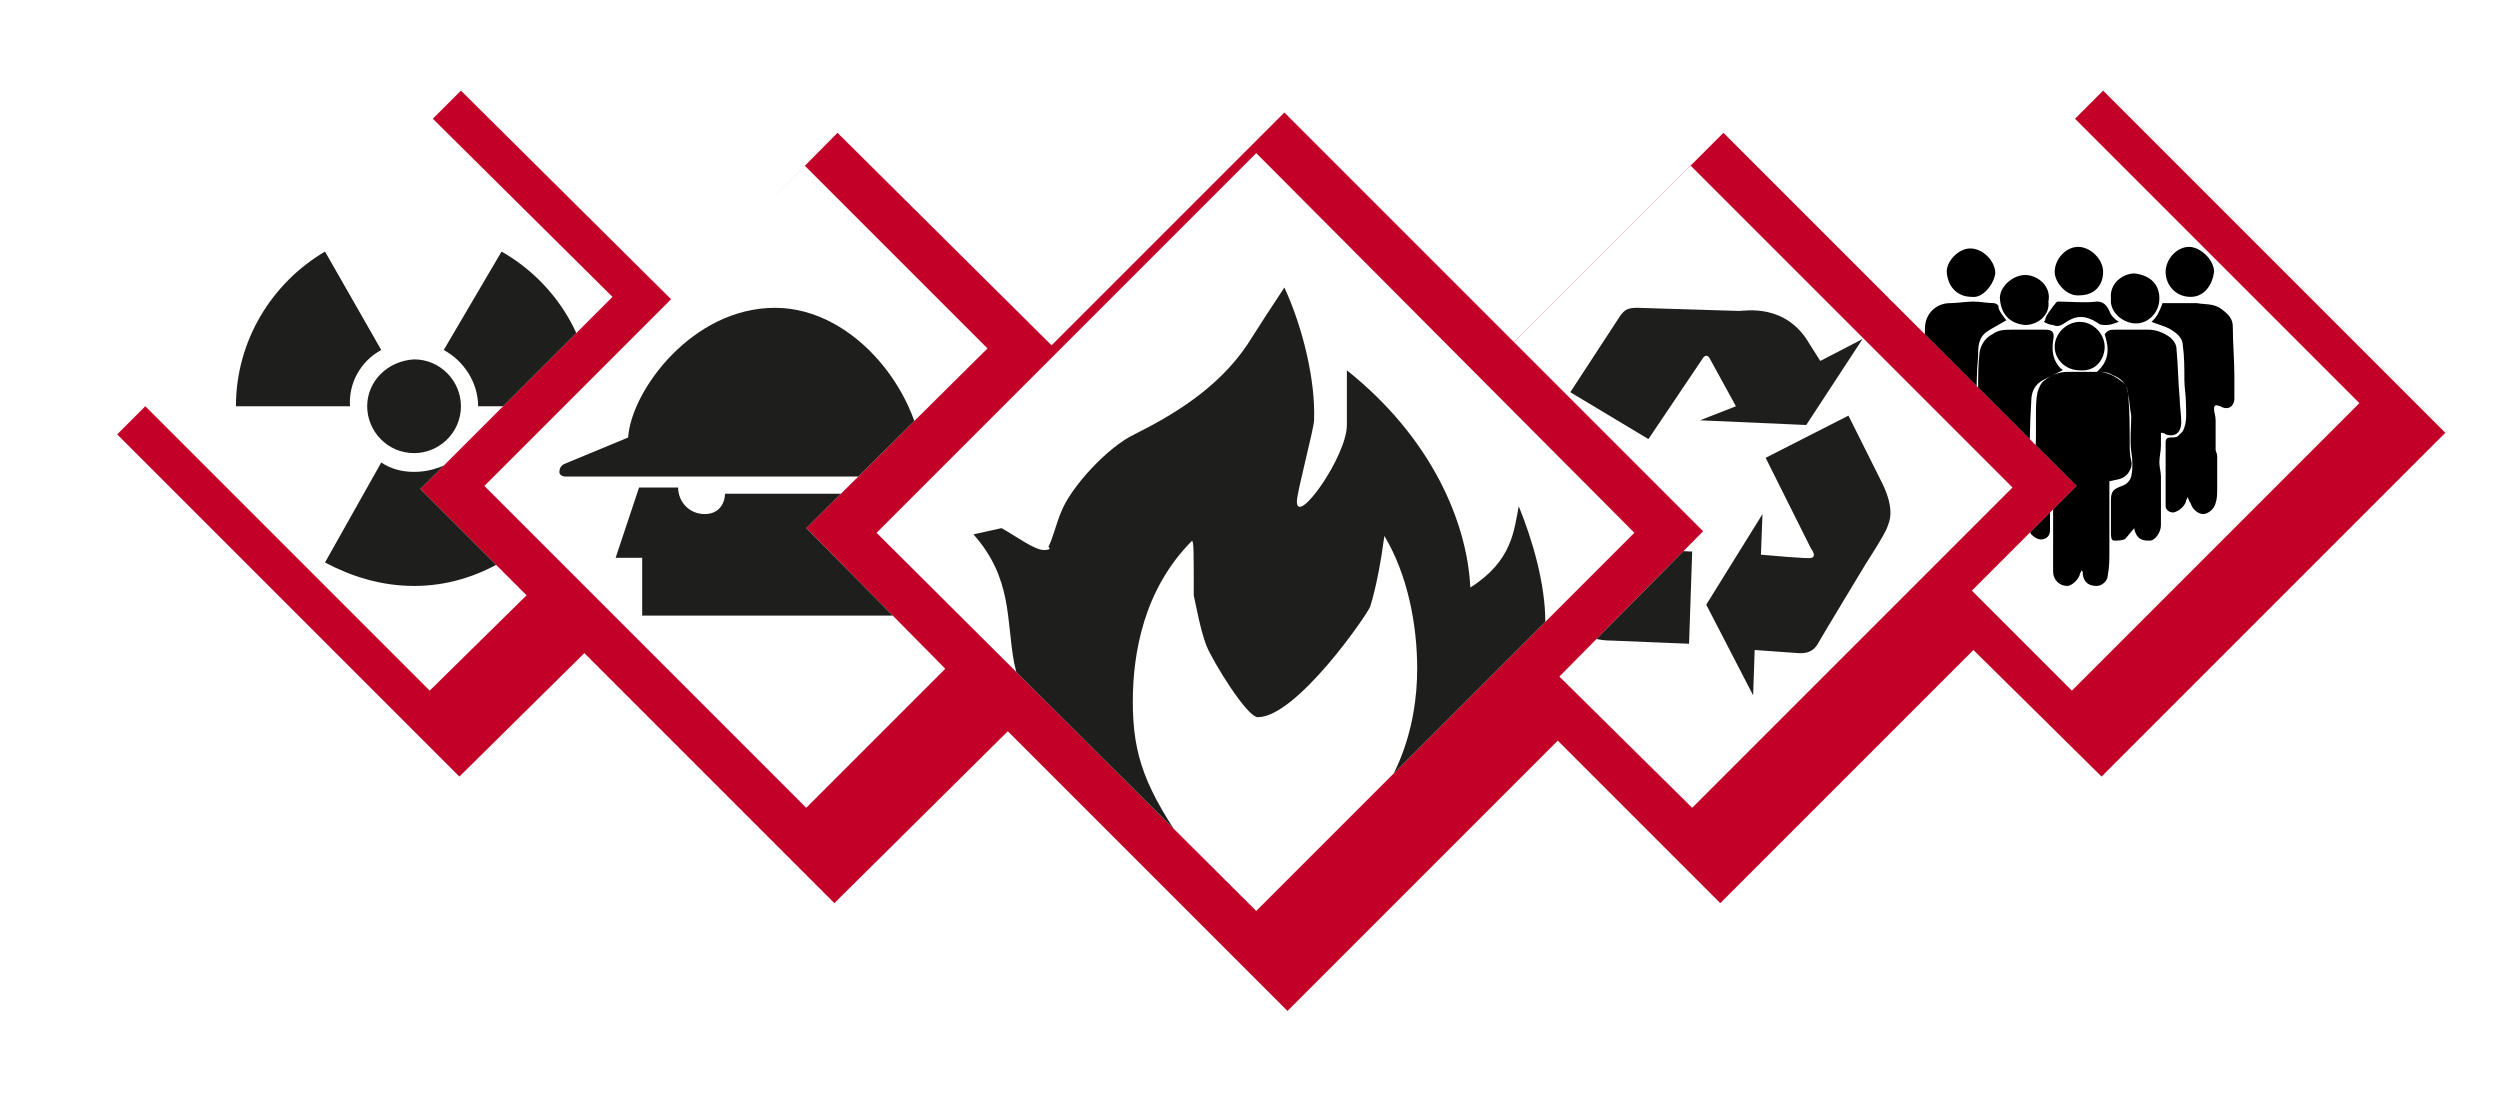 <?xml version="1.0" encoding="utf-8"?>
<svg xmlns="http://www.w3.org/2000/svg" xmlns:xlink="http://www.w3.org/1999/xlink" version="1.1" id="Brandschutz" x="0px" y="0px" viewBox="0 0 160 70" style="enable-background:new 0 0 160 70;" xml:space="preserve" width="200" height="88">
<style type="text/css">
	.st0{filter:url(#AI_Schatten_jl);}
	.st1{fill:#C30028;}
	.st2{fill:#FFFFFF;}
	.st3{clip-path:url(#SVGID_2_);fill:#1E1E1C;}
	.st4{clip-path:url(#SVGID_4_);fill:#1E1E1C;}
	.st5{clip-path:url(#SVGID_6_);}
	.st6{clip-path:url(#SVGID_8_);fill:#1E1E1C;}
	.st7{clip-path:url(#SVGID_10_);fill:#1E1E1C;}
</style>
<filter filterUnits="objectBoundingBox" id="AI_Schatten_jl">
	<feGaussianBlur in="SourceAlpha" result="blur" stdDeviation="2"/>
	<feOffset dx="2" dy="2" in="blur" result="offsetBlurredAlpha"/>
	<feColorMatrix in="blur" mode="matrix" result="offsetBlurredAlpha" values="0 0 0 0 0  0 0 0 0 0  0 0 0 0 0  0 0 0 1 0">
		</feColorMatrix>
	<feMerge>
		<feMergeNode in="offsetBlurredAlpha"/>
		<feMergeNode in="SourceGraphic"/>
	</feMerge>
</filter>
<g class="st0">
	<polygon class="st1" points="154.5,25.5 132.6,3.6 119.1,17.1 108.3,6.3 94.9,19.7 80.2,5 65.3,19.9 51.6,6.3 41,17 27.5,3.6    5.5,25.6 27.4,47.5 35.4,39.6 51.4,55.6 62.5,44.6 80.4,62.5 97.7,45.2 108.1,55.6 124.3,39.4 132.5,47.5  "/>
</g>
<polygon class="st2" points="26.9,31.1 39.2,18.8 27.5,7.2 9.1,25.6 27.5,44 33.7,37.9 "/>
<polygon class="st2" points="51.6,33.6 63.2,22.1 51.5,10.4 31,30.9 51.6,51.5 60.5,42.6 "/>
<polygon class="st2" points="132.6,7.2 120.9,18.9 132.9,30.9 126.2,37.6 132.6,44 151,25.6 "/>
<polygon class="st2" points="108.2,10.4 96.9,21.7 109,33.8 99.8,43.1 108.3,51.5 128.8,31 "/>
<polyline class="st2" points="80.4,9.6 104.6,33.9 80.4,58.1 56.1,33.9 80.4,9.6 "/>
<g>
	<defs>
		<polyline id="SVGID_1_" points="80.4,9.6 104.6,33.9 80.4,58.1 56.1,33.9 80.4,9.6   "/>
	</defs>
	<clipPath id="SVGID_2_">
		<use xlink:href="#SVGID_1_" style="overflow:visible;"/>
	</clipPath>
	<path class="st3" d="M82.2,18.2c-0.8,1.2-1.7,2.6-2.4,3.7c-1.9,2.8-4.8,4.5-7.2,5.7c-1.7,0.8-4.1,3.4-4.7,5   c-0.3,0.7-0.5,1.6-0.8,2.2c0,0,0.3,0.2-0.3,0.2c-0.6,0-1.8-0.9-2.7-1.4L62.3,34c2.5,2.8,2.1,5.5,2.6,8.2c0.3,1.4,0.8,2.7,1.1,4.1   c1,4.2,6.7,7.6,10.1,8c-2.8-4-3.6-6.1-3.6-9.6c0-3.1,0.7-7.2,3.8-10.3c0.1,0.2,0.1,0.6,0.1,3.5c0.2,0.9,0.4,2.1,0.8,3.2   c0.4,1,2.6,4.6,3.3,4.6c2.5,0,7.1-6.7,7.2-7.1c0.4-1.3,0.7-3,0.9-4.5c1.5,2.5,2.1,5.7,2.1,8.5c0,3.5-1.1,8.3-5.7,11.6   c10.2-1.3,13.9-7,13.9-14.6c0-2.4-0.8-5.2-1.7-7.4c-0.3,1.5-0.4,3.5-3.1,5.2c-0.2-4.2-2.5-9.6-7.9-13.9v3.5c0,2-3.2,6.5-3.2,4.9   c0-0.6,1.1-4.7,1.1-5.2C84.2,24.2,83.4,20.8,82.2,18.2"/>
</g>
<g>
	<defs>
		<polygon id="SVGID_3_" points="108.2,10.4 96.9,21.7 109,33.8 99.8,43.1 108.3,51.5 128.8,31   "/>
	</defs>
	<clipPath id="SVGID_4_">
		<use xlink:href="#SVGID_3_" style="overflow:visible;"/>
	</clipPath>
	<path class="st4" d="M111.1,25.8c0,0-1.7-3.1-1.7-3.1c-0.2-0.3-0.4,0-0.4,0l-3.5,5.2l-5-3l3.2-4.9c0.3-0.4,0.5-0.5,1.1-0.5   c0,0,6.5,0.2,6.5,0.2c0.4,0,3-0.5,4.5,2.1c0,0,0.7,1.1,0.7,1.1l2.7-1.4l-3.6,5.5l-6.8-0.3L111.1,25.8z M112.7,35.3l0.1-2.6   l-3.6,5.8l3,5.8l0.1-2.9c0,0,2.8,0.2,2.8,0.2c0.2,0,0.9,0.1,1.3-0.7c0.1-0.2,3-5,3-5s1.3-2,1.4-2.4c0.1-0.3,0.5-1-0.3-2.7   c0,0-2.2-4.4-2.2-4.4l-5.3,2.7c0,0,2.9,5.8,2.9,5.8c0.3,0.4,0.2,0.6,0,0.6C116,35.6,112.7,35.3,112.7,35.3z M103.1,31.7l2.2,1.4   l-3.4-5.9L95.4,27l2.5,1.5c0,0-1.5,2.3-1.5,2.4c-0.1,0.1-0.5,0.7,0,1.5c0.1,0.2,2.9,5.1,2.9,5.1s1.2,2.1,1.4,2.3   c0.2,0.2,0.7,1,2.5,1c0,0,4.9,0.2,4.9,0.2l0.2-5.9c0,0-6.5-0.3-6.5-0.3c-0.5,0-0.7-0.1-0.5-0.3C101.2,34.4,103.1,31.7,103.1,31.7z"/>
</g>
<g>
	<defs>
		<polygon id="SVGID_5_" points="132.6,7.2 120.9,18.9 132.9,30.9 126.2,37.6 132.6,44 151,25.6   "/>
	</defs>
	<clipPath id="SVGID_6_">
		<use xlink:href="#SVGID_5_" style="overflow:visible;"/>
	</clipPath>
	<path class="st5" d="M135,30.6c0,0.5,0,1.1,0,1.7c0,0.1,0,0.3,0,0.4c0,0.5,0,0.9,0,1.4c0,0.3,0,0.7,0,1c0,0.5,0,1-0.1,1.5   c0,0.4-0.4,0.7-0.7,0.7c-0.5,0-0.8-0.2-0.9-0.7c0-0.1,0-0.1,0-0.2c0,0-0.1-0.1-0.1-0.1c0,0.1-0.1,0.2-0.1,0.3   c-0.1,0.3-0.5,0.7-0.8,0.7c-0.5,0-0.9-0.4-0.9-0.9c0-1.4,0-2.8,0-4.3c0-0.5,0-0.9,0-1.4c0-0.1,0-0.2,0-0.3c-0.2,0-0.5,0.1-0.6,0.1   c-0.3,0-0.6-0.4-0.6-0.8c0-0.6,0.1-1.3,0.1-1.9c0-0.5,0-0.9,0-1.4c0-0.5,0-1,0.1-1.5c0.1-0.3,0.2-0.6,0.5-0.8   c0.4-0.3,0.9-0.5,1.4-0.5c0.7,0,1.3,0,2,0c0.6,0,1.1,0.3,1.6,0.7c0.2,0.2,0.3,0.5,0.3,0.7c0.1,1.1,0.1,2.1,0.1,3.2   c0,0.4,0,0.7,0.1,1.1c0.1,0.3-0.1,0.7-0.3,0.9C135.8,30.5,135.4,30.5,135,30.6z M130,34c0.2,0.2,0.5,0.4,0.8,0.3   c0.3-0.1,0.4-0.3,0.4-0.6c0-0.8,0-1.6,0-2.4c0-0.3-0.1-0.4-0.4-0.5c-0.6,0-0.9-0.3-0.9-0.9c0-1.5,0-2.9,0.1-4.4   c0-0.6,0.2-1.1,0.8-1.4c0.4-0.2,0.8-0.4,1.2-0.6c0,0,0-0.1-0.1-0.1c-0.5-0.5-0.6-1.1-0.5-1.8c0.1-0.5,0-0.7-0.5-0.7   c-0.7,0-1.4,0-2.1,0c-0.5,0-0.9,0-1.3,0.3c-0.4,0.2-0.7,0.6-0.8,1.1c-0.1,0.8-0.1,1.6-0.1,2.4c0,0.4,0,0.8,0,1.2   c0,0.3-0.1,0.6-0.1,0.9c0,0.8,0.5,1,1.1,0.8c0,0,0.1,0,0.2,0c0,0.2,0,0.3,0,0.5c0,1.7,0,3.5,0,5.2c0,0.1,0,0.2,0,0.3   c0.1,0.5,0.2,0.8,0.7,0.8c0.5,0,0.7-0.1,0.9-0.7c0-0.1,0.1-0.1,0.2-0.2C129.8,33.6,129.9,33.8,130,34z M128.4,20.3   c-0.2-0.3-0.5-0.6-0.5-0.9c0-0.1-0.2-0.2-0.3-0.2c-0.4,0-0.9-0.1-1.3-0.1c-0.5,0-1,0.1-1.5,0.1c-0.9,0-1.6,0.7-1.6,1.6   c0,0.6-0.1,1.2-0.1,1.7c0,0.9,0,1.9,0,2.8c0,0.3,0.2,0.5,0.5,0.5c0.2,0,0.4,0,0.5,0c0.2-0.1,0.3,0,0.3,0.2c0,0.1,0,0.2,0,0.3   c0,1.8,0,3.7,0,5.5c0,0.4,0.3,0.8,0.7,0.8c0.2,0,0.7-0.3,0.8-0.5c0-0.1,0.1-0.2,0.2-0.4c0.1,0.2,0.1,0.2,0.2,0.3   c0.1,0.1,0.1,0.2,0.2,0.2c0.2,0.2,0.5,0.4,0.7,0.4c0.4-0.1,0.5-0.2,0.5-0.7c0-1.2,0-2.5,0-3.7c0-0.3,0-0.4-0.4-0.5   c-0.5,0-0.7-0.2-0.8-0.8c0-0.4,0-0.8,0-1.2c0-1,0-2.1,0.1-3.1c0-0.6,0-1.2,0.6-1.6C127.5,20.8,127.9,20.6,128.4,20.3   C128.4,20.4,128.4,20.3,128.4,20.3z M135.2,23.8c0.5,0.2,0.9,0.5,1,1.2c0.1,0.5,0.1,0.9,0.2,1.4c0,0.8-0.1,1.5,0,2.3   c0.1,0.6,0.1,1.1,0,1.6c-0.1,0.3-0.3,0.5-0.6,0.6c-0.5,0.2-0.7,0.3-0.7,0.9c0,0.7,0,1.4,0,2.1c0,0.2,0,0.5,0.2,0.5   c0.2,0,0.5,0,0.7-0.1c0.2-0.2,0.4-0.5,0.6-0.7c0,0,0,0.1,0,0.1c0.2,0.7,0.6,0.7,1,0.7c0.3,0,0.7-0.5,0.7-1c0-1,0-2.1,0-3.1   c0-0.3-0.1-0.6-0.1-0.9c0-0.4,0.1-0.7,0.1-1.1c0-0.2,0-0.5,0-0.8c0.1,0,0.2,0,0.3,0.1c0.6,0.2,1-0.1,1-0.8c0-0.5-0.1-1-0.1-1.5   c-0.1-1-0.1-2.1-0.2-3.1c0-0.4-0.2-0.6-0.4-0.8c-0.4-0.3-0.9-0.5-1.4-0.5c-0.7,0-1.4,0-2.1,0c-0.3,0-0.5,0-0.7,0.3   c0.3,0.9,0.3,1.7-0.5,2.4C134.6,23.6,134.9,23.6,135.2,23.8z M139.1,21c0.3,0.2,0.6,0.5,0.6,0.9c0.1,0.7,0.1,1.5,0.1,2.2   c0,0.5,0.1,1,0.1,1.5c0,0.6,0.1,1.2-0.2,1.8c-0.1,0.1-0.2,0.2-0.3,0.3c-0.1,0.1-0.3,0.1-0.5,0.1c-0.2,0-0.3,0.1-0.3,0.3   c0,1.4,0,2.8,0,4.1c0,0.2,0.2,0.4,0.5,0.4c0.4-0.1,0.7-0.4,0.8-0.7c0-0.1,0.1-0.2,0.1-0.3c0.1,0.2,0.1,0.3,0.2,0.4   c0.1,0.4,0.5,0.7,0.8,0.7c0.3,0,0.7-0.3,0.8-0.7c0.1-0.3,0.1-0.6,0.1-0.9c0-0.7,0-1.4,0-2.1c0-0.2-0.1-0.3-0.1-0.4   c0-0.2,0-0.3,0-0.5c0-0.5,0-0.9,0-1.4c0-0.3-0.1-0.5-0.1-0.7c0-0.3,0.1-0.3,0.4-0.2c0.5,0.3,0.9,0,0.9-0.5c0-0.5,0-0.9,0-1.4   c0-1.1-0.1-2.1-0.1-3.2c0-0.5-0.3-0.8-0.7-1.1c-0.5-0.4-1.1-0.3-1.6-0.4c-0.7,0-1.5,0-2.2,0c-0.1,0.3-0.2,0.5-0.3,0.7   c-0.1,0.2-0.3,0.4-0.4,0.5C138.2,20.6,138.7,20.7,139.1,21z M136.7,20.5c0.8,0,1.5-0.7,1.5-1.6c0-1-0.7-1.5-1.6-1.6   c-0.7,0-1.6,0.6-1.5,1.6C135,19.8,135.9,20.5,136.7,20.5z M141.7,17.2c0-0.8-0.9-1.6-1.6-1.6c-0.8,0-1.5,0.8-1.5,1.6   c0,0.8,0.6,1.6,1.6,1.6C141.1,18.8,141.6,18,141.7,17.2z M129.6,17.4c-0.8,0-1.7,0.8-1.6,1.6c0.1,0.9,0.6,1.5,1.6,1.6   c0.8,0,1.6-0.6,1.5-1.5C131.3,18.1,130.4,17.4,129.6,17.4z M134.7,22c0-0.8-0.7-1.6-1.6-1.6c-0.8,0-1.6,0.7-1.6,1.6   c0,0.8,0.7,1.5,1.6,1.5C134.2,23.6,134.7,22.7,134.7,22z M133,15.6c-0.8,0-1.5,0.8-1.5,1.6c0,0.7,0.8,1.6,1.6,1.5   c0.9,0,1.5-0.6,1.5-1.5C134.6,16.4,133.8,15.6,133,15.6z M127.7,17.3c0-0.8-0.8-1.6-1.6-1.6c-0.8,0-1.6,0.9-1.5,1.6   c0.1,0.9,0.7,1.5,1.6,1.5C126.9,18.9,127.6,18,127.7,17.3z M135,19.7c-0.2-0.4-0.4-0.6-0.8-0.6c-0.8,0.1-1.7,0-2.5,0   c-0.1,0-0.2,0.2-0.3,0.3c-0.2,0.3-0.4,0.5-0.5,0.8c0,0.1,0,0.1-0.1,0.2c0.2,0.1,0.4,0.2,0.6,0.2c0.2,0.1,0.4,0.1,0.7-0.1   c0.7-0.5,1.3-0.6,2.2,0c0.1,0.1,0.3,0.1,0.5,0.1c0.3,0,0.5-0.1,0.8-0.2C135.3,20.2,135.1,20,135,19.7z"/>
</g>
<g>
	<defs>
		<polygon id="SVGID_7_" points="51.6,33.6 63.2,22.1 51.5,10.4 31,30.9 51.6,51.5 60.5,42.6   "/>
	</defs>
	<clipPath id="SVGID_8_">
		<use xlink:href="#SVGID_7_" style="overflow:visible;"/>
	</clipPath>
	<path class="st6" d="M59.1,29.9c0,0.2-0.2,0.4-0.4,0.4H36.2c-0.2,0-0.4-0.1-0.4-0.3c0-0.2,0.1-0.4,0.3-0.5l4.1-1.7   c0.2-3,4.1-8.3,9.4-8.3C54.8,19.5,59.1,25.2,59.1,29.9z M40.9,31l-1.5,4.5h1.7v3.7h17.1v-7.8H46.4c0,0.5-0.3,1.3-1.3,1.3   c-1,0-1.7-0.8-1.7-1.7H40.9"/>
</g>
<g>
	<defs>
		<polygon id="SVGID_9_" points="26.9,31.1 39.2,18.8 27.5,7.2 9.1,25.6 27.5,44 33.7,37.9   "/>
	</defs>
	<clipPath id="SVGID_10_">
		<use xlink:href="#SVGID_9_" style="overflow:visible;"/>
	</clipPath>
	<path class="st7" d="M24.4,29.4c0.6,0.4,1.3,0.6,2.1,0.6c0.8,0,1.5-0.2,2.1-0.5l3.6,6.2c-1.7,1-3.6,1.6-5.7,1.6   c-2.1,0-4-0.6-5.7-1.5L24.4,29.4 M30.6,25.8h7.3c0-4.2-2.3-7.9-5.8-9.9l-3.7,6.3C29.7,22.9,30.6,24.3,30.6,25.8 M24.4,22.2   l-3.6-6.3c-3.4,2-5.7,5.7-5.7,9.9h7.3C22.3,24.3,23.1,22.9,24.4,22.2 M23.5,25.8c0,1.6,1.3,3,3,3c1.6,0,3-1.3,3-3c0-1.6-1.3-3-3-3   C24.8,22.9,23.5,24.2,23.5,25.8"/>
</g>
</svg>
